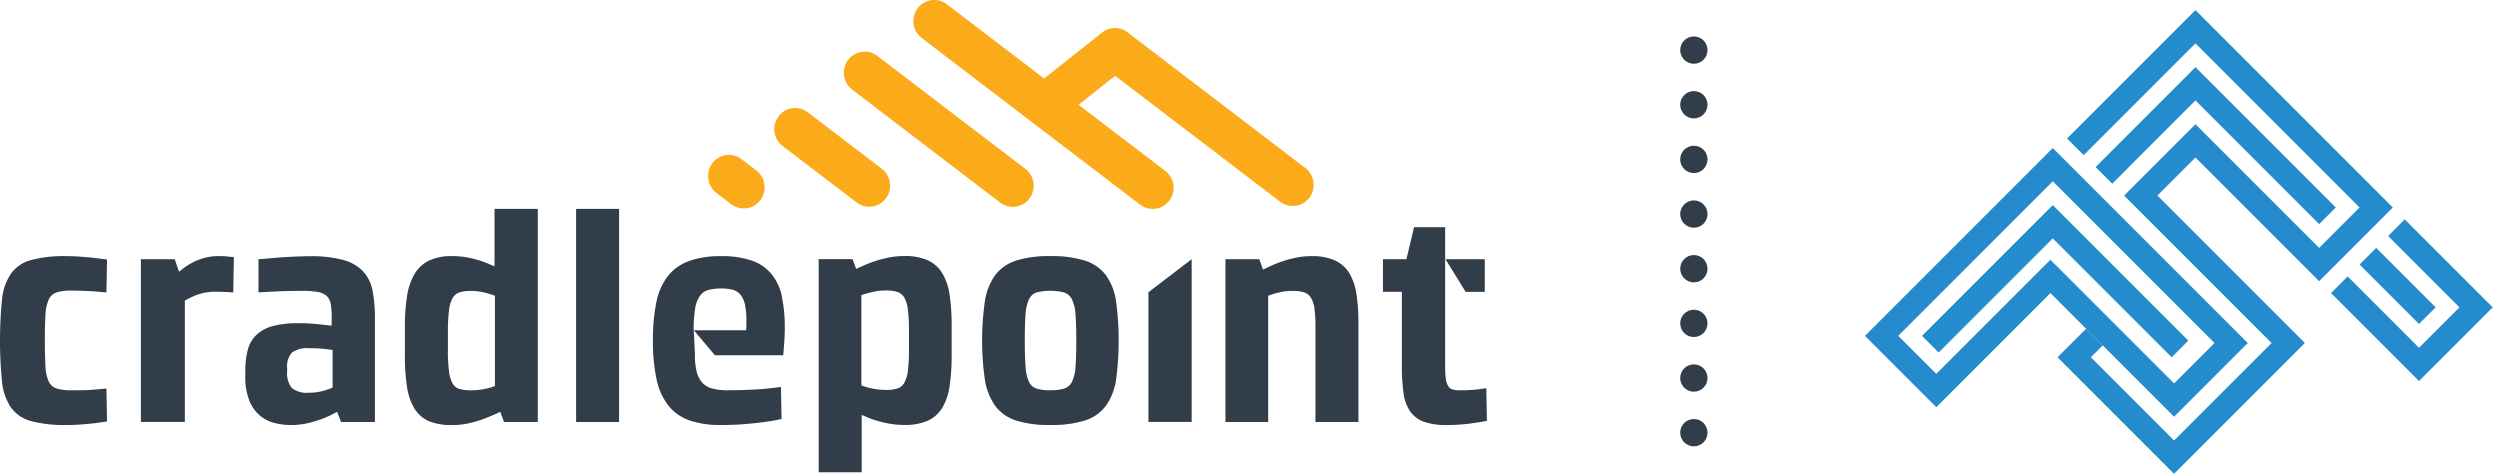 <?xml version="1.0" encoding="UTF-8"?> <svg xmlns="http://www.w3.org/2000/svg" width="248" height="47.001" viewBox="0 0 248 47.001"><g id="Group_17141" data-name="Group 17141" transform="translate(-359 -246)"><rect id="Rectangle_7248" data-name="Rectangle 7248" width="248" height="47" transform="translate(359 246)" fill="none"></rect><g id="Group_17008" data-name="Group 17008" transform="translate(359 246)"><path id="Union_48" data-name="Union 48" d="M42.86,20.3,21.191,3.769A2.113,2.113,0,0,1,20.784.834a2.053,2.053,0,0,1,2.9-.412l9.65,7.362.04-.032L39.1,3.223a2.051,2.051,0,0,1,2.691.123L59.247,16.665a2.112,2.112,0,0,1,.407,2.934,2.053,2.053,0,0,1-2.9.413L40.385,7.522l-3.631,2.872,8.6,6.559a2.112,2.112,0,0,1,.407,2.934,2.052,2.052,0,0,1-2.9.413ZM2.293,20.254.824,19.133A2.113,2.113,0,0,1,.417,16.2a2.052,2.052,0,0,1,2.9-.412l1.469,1.12a2.113,2.113,0,0,1,.407,2.934,2.052,2.052,0,0,1-2.9.412ZM28.984,20.1,14.293,8.89a2.112,2.112,0,0,1-.408-2.934,2.053,2.053,0,0,1,2.9-.412L31.475,16.751a2.113,2.113,0,0,1,.407,2.934,2.052,2.052,0,0,1-2.9.412Zm-14.244-.017-7.346-5.6a2.112,2.112,0,0,1-.407-2.934,2.053,2.053,0,0,1,2.9-.412l7.346,5.6a2.112,2.112,0,0,1,.407,2.934,2.052,2.052,0,0,1-2.9.412Z" transform="translate(70.241)" fill="#fbaa19"></path><path id="XMLID_16_" d="M21.905,124.468a12.624,12.624,0,0,1-3.509-.393,3.6,3.6,0,0,1-1.983-1.36,5.614,5.614,0,0,1-.878-2.585,41.59,41.59,0,0,1,0-8.073,5.614,5.614,0,0,1,.878-2.585,3.6,3.6,0,0,1,1.983-1.36,12.523,12.523,0,0,1,3.509-.393c.525,0,1.034.021,1.528.059s.932.08,1.315.121c.442.061.847.111,1.209.151l-.059,3.266c-.322-.021-.665-.05-1.029-.09-.322-.019-.7-.04-1.133-.059s-.882-.031-1.346-.031a4.581,4.581,0,0,0-1.436.182,1.327,1.327,0,0,0-.788.726,4.226,4.226,0,0,0-.317,1.511q-.06.968-.059,2.54c0,1.05.021,1.894.059,2.54a4.119,4.119,0,0,0,.317,1.5,1.322,1.322,0,0,0,.788.709,4.582,4.582,0,0,0,1.436.182c.464,0,.913,0,1.346-.014a11.239,11.239,0,0,0,1.133-.076c.364-.021.705-.05,1.029-.09l.059,3.266c-.362.059-.767.121-1.209.18q-.575.06-1.315.121t-1.528.057" transform="translate(-15.34 -82.309)" fill="#313e49"></path><path id="XMLID_15_" d="M74.41,108.023h3.357l.424,1.24.454-.348a6.213,6.213,0,0,1,.83-.53,5.905,5.905,0,0,1,1.164-.468,5.261,5.261,0,0,1,1.483-.2q.3,0,.575.014c.18.009.343.026.483.045a3.459,3.459,0,0,0,.454.031l-.059,3.509a4.127,4.127,0,0,1-.483-.031c-.163,0-.334,0-.516-.014s-.383-.014-.6-.014a5.328,5.328,0,0,0-2.162.362,11.184,11.184,0,0,0-1.043.513v12.038H74.41Z" transform="translate(-60.435 -82.312)" fill="#313e49"></path><path id="Path_15070" data-name="Path 15070" d="M118.245,119.065a7.777,7.777,0,0,1,.241-2.055,3.159,3.159,0,0,1,.847-1.466,3.718,3.718,0,0,1,1.618-.877,9.414,9.414,0,0,1,2.527-.289,17.674,17.674,0,0,1,1.935.09c.525.061.987.111,1.391.151v-.967a5.924,5.924,0,0,0-.106-1.239,1.4,1.4,0,0,0-.409-.757,1.765,1.765,0,0,0-.878-.378,8.626,8.626,0,0,0-1.512-.106c-1.008,0-1.89.021-2.647.059s-1.325.071-1.708.09V108.03q.877-.06,1.784-.151.788-.06,1.663-.1t1.632-.045a12.172,12.172,0,0,1,3.357.378,4.2,4.2,0,0,1,1.966,1.149,3.947,3.947,0,0,1,.923,1.934,14.45,14.45,0,0,1,.227,2.736v10.249h-3.357l-.393-1c-.1.04-.282.132-.544.272a8.3,8.3,0,0,1-1,.437,11.8,11.8,0,0,1-1.377.409,7.349,7.349,0,0,1-1.68.18,6.3,6.3,0,0,1-1.694-.227,3.573,3.573,0,0,1-1.436-.771,3.835,3.835,0,0,1-1-1.48,6.317,6.317,0,0,1-.379-2.358v-.577Zm4.145.031a2.458,2.458,0,0,0,.454,1.707,2.4,2.4,0,0,0,1.725.468,4.915,4.915,0,0,0,1.405-.182,6.028,6.028,0,0,0,.923-.331V117.04c-.222-.04-.535-.08-.939-.121s-.866-.059-1.391-.059a2.6,2.6,0,0,0-1.694.423,2.041,2.041,0,0,0-.483,1.573v.239Z" transform="translate(-93.903 -82.316)" fill="#313e49"></path><path id="Path_15071" data-name="Path 15071" d="M189.826,109.344a5.726,5.726,0,0,1-2.283-.393,3.153,3.153,0,0,1-1.422-1.24,5.749,5.749,0,0,1-.741-2.148,19.615,19.615,0,0,1-.211-3.116V99.6a18.683,18.683,0,0,1,.227-3.13,5.961,5.961,0,0,1,.771-2.177,3.372,3.372,0,0,1,1.436-1.285,5.227,5.227,0,0,1,2.252-.424,8.017,8.017,0,0,1,1.528.137,9.745,9.745,0,0,1,1.254.317q.543.181.923.348a3.931,3.931,0,0,0,.5.2V87.9h4.294v21.142H195l-.362-1q-.153.06-.589.256c-.293.132-.651.277-1.074.438a10.656,10.656,0,0,1-1.436.424,7.48,7.48,0,0,1-1.711.185m1.817-3.447a6.86,6.86,0,0,0,1.5-.151,5.58,5.58,0,0,0,.953-.272V96.521a7.152,7.152,0,0,0-.953-.3,5.824,5.824,0,0,0-1.5-.182,3.366,3.366,0,0,0-1.074.151,1.23,1.23,0,0,0-.681.575A3.477,3.477,0,0,0,189.54,98a17.014,17.014,0,0,0-.106,2.117v1.753a16.547,16.547,0,0,0,.106,2.117,3.407,3.407,0,0,0,.348,1.209,1.161,1.161,0,0,0,.681.561,3.594,3.594,0,0,0,1.074.137" transform="translate(-145.003 -67.178)" fill="#313e49"></path><rect id="XMLID_10_" width="4.263" height="21.142" transform="translate(57.15 20.722)" fill="#313e49"></rect><path id="Path_15072" data-name="Path 15072" d="M362.986,129.149H358.72V108.005h3.357l.362.968c.1-.04.293-.125.575-.258s.632-.272,1.043-.423a11.479,11.479,0,0,1,1.436-.409,7.949,7.949,0,0,1,1.725-.182,5.546,5.546,0,0,1,2.33.423,3.282,3.282,0,0,1,1.436,1.285,5.789,5.789,0,0,1,.726,2.162,21.077,21.077,0,0,1,.2,3.085V117.5a21.077,21.077,0,0,1-.2,3.085,5.774,5.774,0,0,1-.726,2.162,3.267,3.267,0,0,1-1.436,1.285,5.546,5.546,0,0,1-2.33.423,8.176,8.176,0,0,1-1.526-.135,11.673,11.673,0,0,1-1.254-.3,8.3,8.3,0,0,1-.923-.331c-.251-.111-.428-.187-.528-.227v5.69Zm-.031-8.621a6.712,6.712,0,0,0,2.451.452,3.836,3.836,0,0,0,1.1-.135,1.215,1.215,0,0,0,.7-.561,3.193,3.193,0,0,0,.364-1.223,16.915,16.915,0,0,0,.106-2.132v-1.756a16.915,16.915,0,0,0-.106-2.132,3.193,3.193,0,0,0-.364-1.226,1.234,1.234,0,0,0-.7-.561,3.825,3.825,0,0,0-1.1-.135,5.722,5.722,0,0,0-1.5.182c-.452.121-.771.211-.953.272Z" transform="translate(-277.506 -82.301)" fill="#313e49"></path><path id="Path_15073" data-name="Path 15073" d="M434.034,124.46a10.746,10.746,0,0,1-3.433-.454,4.131,4.131,0,0,1-2.056-1.466,6.1,6.1,0,0,1-1.013-2.6,27.56,27.56,0,0,1,0-7.726,5.988,5.988,0,0,1,1.013-2.6,4.191,4.191,0,0,1,2.056-1.452,10.746,10.746,0,0,1,3.433-.454,10.882,10.882,0,0,1,3.447.454,4.2,4.2,0,0,1,2.072,1.452,5.867,5.867,0,0,1,1,2.6,29.327,29.327,0,0,1,0,7.726,5.959,5.959,0,0,1-1,2.6,4.135,4.135,0,0,1-2.072,1.466,10.893,10.893,0,0,1-3.447.454m0-3.446a4.541,4.541,0,0,0,1.36-.166,1.33,1.33,0,0,0,.785-.681,3.9,3.9,0,0,0,.348-1.5q.075-.983.076-2.585c0-1.067-.024-1.925-.076-2.568a4.062,4.062,0,0,0-.348-1.5,1.323,1.323,0,0,0-.785-.7,5.731,5.731,0,0,0-2.735,0,1.276,1.276,0,0,0-.757.7,4.237,4.237,0,0,0-.331,1.5c-.052.646-.076,1.5-.076,2.568s.024,1.93.076,2.585a4.187,4.187,0,0,0,.331,1.5,1.28,1.28,0,0,0,.757.681,4.485,4.485,0,0,0,1.375.166" transform="translate(-329.836 -82.301)" fill="#313e49"></path><path id="XMLID_5_" d="M497.01,112.273,501.3,109v16.144H497.01Z" transform="translate(-383.087 -83.286)" fill="#313e49"></path><path id="XMLID_4_" d="M529.342,108.03H532.7l.364,1.029c.1-.04.3-.13.589-.272s.655-.293,1.088-.454a11.324,11.324,0,0,1,1.45-.423,7.751,7.751,0,0,1,1.708-.18,5.443,5.443,0,0,1,2.3.423,3.257,3.257,0,0,1,1.422,1.254,5.614,5.614,0,0,1,.712,2.073,18.709,18.709,0,0,1,.2,2.875v9.83h-4.263v-9.468a12.452,12.452,0,0,0-.107-1.815,2.614,2.614,0,0,0-.364-1.074,1.273,1.273,0,0,0-.679-.513,3.672,3.672,0,0,0-1.088-.135,5.722,5.722,0,0,0-1.5.182,7.271,7.271,0,0,0-.953.3v12.523H529.34V108.03Z" transform="translate(-407.776 -82.32)" fill="#313e49"></path><path id="XMLID_3_" d="M605.634,111.54l-.847.121a15.76,15.76,0,0,1-1.755.09,2.87,2.87,0,0,1-.71-.076.771.771,0,0,1-.454-.317,1.725,1.725,0,0,1-.241-.7,7.527,7.527,0,0,1-.076-1.178v-7.5h0V98.747h0V95.57h-3.085l-.757,3.175H595.38v3.237h1.876v7.379a18.687,18.687,0,0,0,.166,2.662,4.257,4.257,0,0,0,.651,1.815,2.828,2.828,0,0,0,1.36,1.029,6.552,6.552,0,0,0,2.269.331c.5,0,.994-.021,1.467-.059s.9-.09,1.285-.151q.664-.089,1.24-.211Z" transform="translate(-458.192 -73.033)" fill="#313e49"></path><path id="XMLID_2_" d="M625.5,109h-3.9l2,3.237h1.9Z" transform="translate(-478.209 -83.287)" fill="#313e49"></path><path id="XMLID_1_" d="M302,111.771a5.337,5.337,0,0,0-1.013-2.237,4.367,4.367,0,0,0-1.949-1.36,8.922,8.922,0,0,0-3.071-.454,9.082,9.082,0,0,0-3.237.5,4.712,4.712,0,0,0-2.087,1.511,6.283,6.283,0,0,0-1.119,2.6,18.532,18.532,0,0,0-.331,3.765,17.606,17.606,0,0,0,.362,3.855,6.314,6.314,0,0,0,1.178,2.6,4.6,4.6,0,0,0,2.1,1.466,9.351,9.351,0,0,0,3.1.454q1.27,0,2.373-.09t1.921-.21a15.435,15.435,0,0,0,1.725-.3l-.062-3.174c-.483.059-1,.121-1.543.18-.485.04-1.043.076-1.68.1s-1.315.045-2.042.045a5.987,5.987,0,0,1-1.528-.166,2.042,2.042,0,0,1-1-.575,2.519,2.519,0,0,1-.558-1.074,6.438,6.438,0,0,1-.182-1.662h.007l-.123-2.478h-.007a12.613,12.613,0,0,1,.149-2.176,2.958,2.958,0,0,1,.485-1.253,1.531,1.531,0,0,1,.864-.575,5.128,5.128,0,0,1,1.254-.135,4.485,4.485,0,0,1,1.1.121,1.5,1.5,0,0,1,.771.471,2.29,2.29,0,0,1,.454.967,7.3,7.3,0,0,1,.151,1.648v.482a3.043,3.043,0,0,1-.031.454h-5.181l2.089,2.478h6.781c.021-.241.04-.5.062-.787.019-.241.04-.523.059-.847s.031-.676.031-1.057a14.59,14.59,0,0,0-.284-3.086" transform="translate(-224.421 -82.309)" fill="#313e49"></path></g><g id="Group_16792" data-name="Group 16792" transform="translate(525.676 249.615)"><circle id="Ellipse_743" data-name="Ellipse 743" cx="1.355" cy="1.355" r="1.355" transform="translate(0 0)" fill="#313e49"></circle><circle id="Ellipse_744" data-name="Ellipse 744" cx="1.355" cy="1.355" r="1.355" transform="translate(0 5.422)" fill="#313e49"></circle><circle id="Ellipse_745" data-name="Ellipse 745" cx="1.355" cy="1.355" r="1.355" transform="translate(0 10.843)" fill="#313e49"></circle><circle id="Ellipse_746" data-name="Ellipse 746" cx="1.355" cy="1.355" r="1.355" transform="translate(0 16.265)" fill="#313e49"></circle><circle id="Ellipse_747" data-name="Ellipse 747" cx="1.355" cy="1.355" r="1.355" transform="translate(0 21.686)" fill="#313e49"></circle><circle id="Ellipse_748" data-name="Ellipse 748" cx="1.355" cy="1.355" r="1.355" transform="translate(0 27.108)" fill="#313e49"></circle><circle id="Ellipse_749" data-name="Ellipse 749" cx="1.355" cy="1.355" r="1.355" transform="translate(0 32.53)" fill="#313e49"></circle><circle id="Ellipse_750" data-name="Ellipse 750" cx="1.355" cy="1.355" r="1.355" transform="translate(0 37.951)" fill="#313e49"></circle></g><g id="Group_17140" data-name="Group 17140" transform="translate(-119 -2)"><rect id="Rectangle_7265" data-name="Rectangle 7265" width="63" height="46" transform="translate(663 249)" fill="none"></rect><g id="FTS_Logo_One_Color" data-name="FTS Logo One Color" transform="translate(657.492 184.551)"><path id="Path_15346" data-name="Path 15346" d="M133.923,106.31,121.657,94.042,113.4,102.3l-1.65-1.652,9.907-9.907,13.918,13.918Z" transform="translate(-83.358 -20.628)" fill="#248ccc"></path><path id="Path_15347" data-name="Path 15347" d="M228.907,176.871l-8.727-8.727,1.652-1.652,7.075,7.077,4.01-4.01-7.075-7.077,1.65-1.652,8.729,8.729Z" transform="translate(-168.435 -75.622)" fill="#248ccc"></path><rect id="Rectangle_7264" data-name="Rectangle 7264" width="2.335" height="8.339" transform="translate(54.575 89.691) rotate(-45)" fill="#248ccc"></rect><path id="Path_15348" data-name="Path 15348" d="M36.175,154.635,23.91,142.367,12.587,153.689,5.51,146.614,24.144,127.98l19.343,19.343ZM23.91,139.065l12.266,12.266,4.01-4.01-2.358-2.358h0L24.144,131.282,8.812,146.614l3.773,3.773,11.322-11.322Z" transform="translate(0 -49.847)" fill="#248ccc"></path><path id="Path_15349" data-name="Path 15349" d="M56.56,169.358l-11.8-11.794L33.442,168.886l-1.652-1.652L44.764,154.26,58.21,167.706Z" transform="translate(-20.62 -70.467)" fill="#248ccc"></path><path id="Path_15350" data-name="Path 15350" d="M105.779,110.45,94.22,98.891l2.832-2.83,1.65,1.65-1.178,1.18,8.255,8.255,9.673-9.67-1.18-1.18h0L100.826,82.85l7.077-7.077L120.169,88.04l4.01-4.01L107.9,67.752,96.815,78.839l-1.652-1.65L107.9,64.45l19.578,19.58-7.312,7.312L107.9,79.076l-3.773,3.773,14.624,14.626Z" transform="translate(-69.604)" fill="#248ccc"></path></g></g></g></svg> 